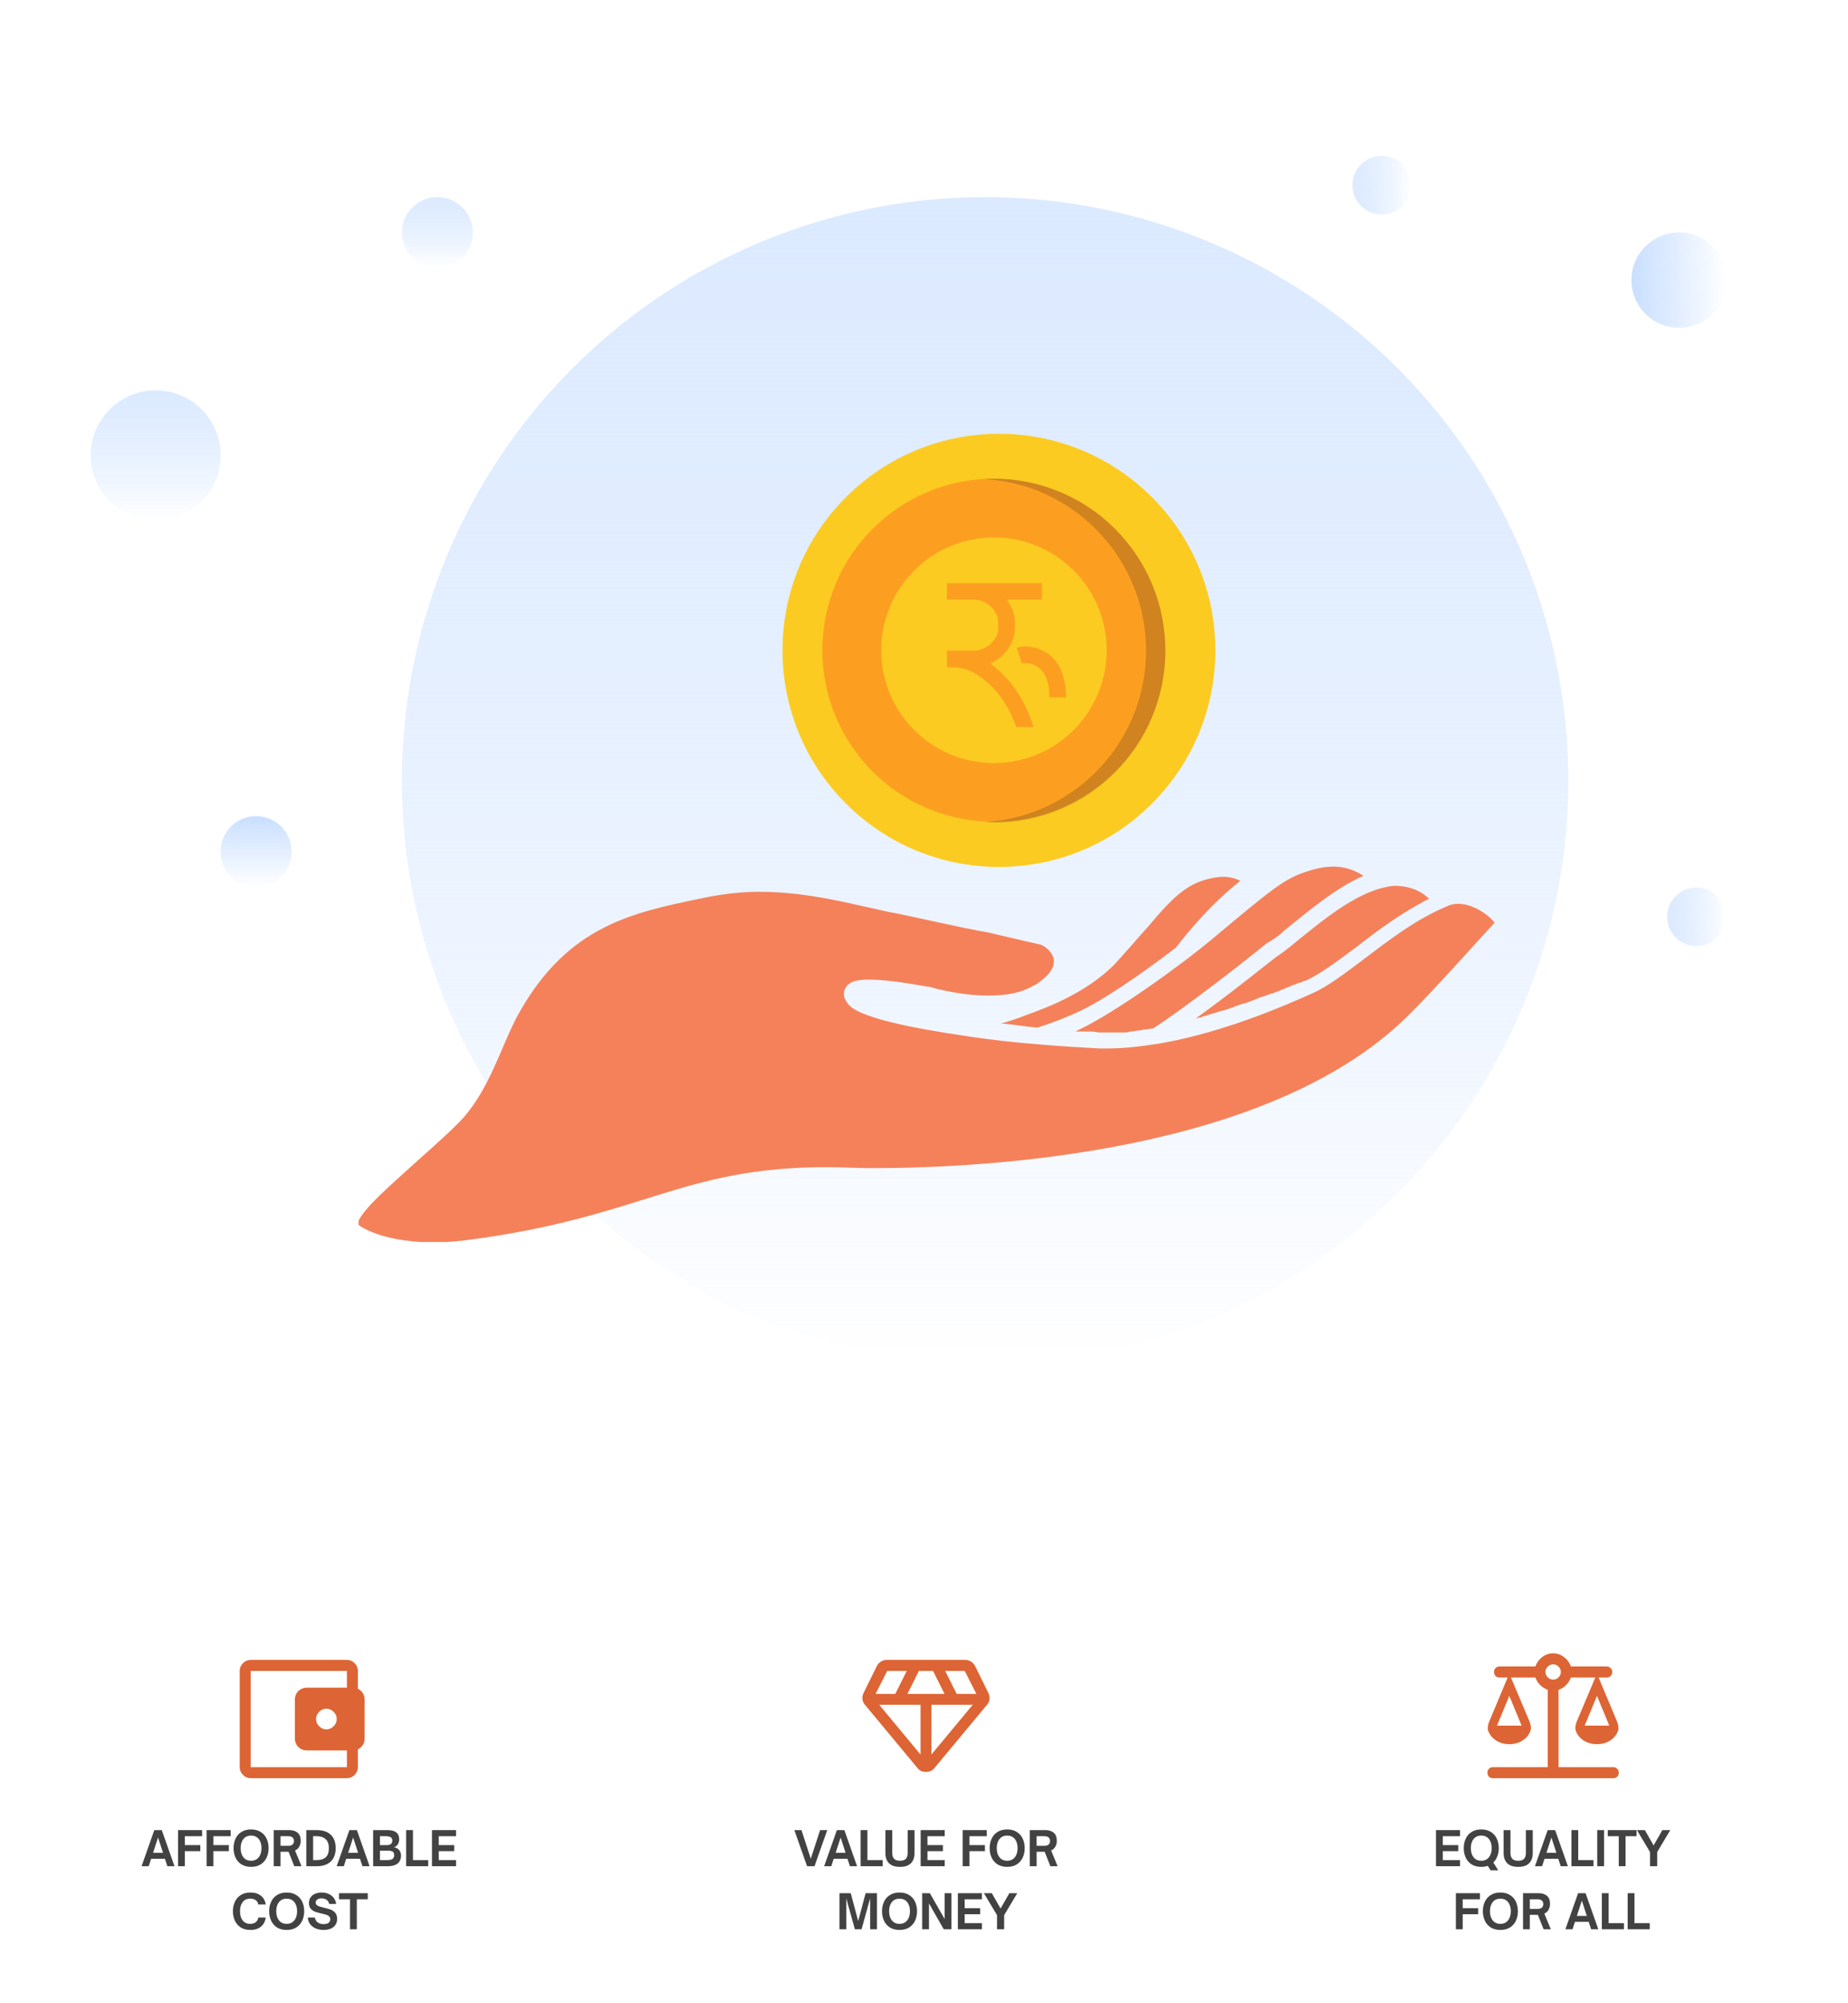 <svg width="469" height="508" viewBox="0 0 469 508" fill="none" xmlns="http://www.w3.org/2000/svg">
<g filter="url(#filter0_b_315_350)">
<rect width="469" height="388" rx="24" fill="white" fill-opacity="0.7"/>
</g>
<circle cx="250" cy="198" r="148" fill="url(#paint0_linear_315_350)"/>
<circle cx="111" cy="59" r="9" fill="url(#paint1_linear_315_350)"/>
<circle cx="65" cy="216" r="9" fill="url(#paint2_linear_315_350)"/>
<circle cx="426.127" cy="71.045" r="12.086" transform="rotate(-90.768 426.127 71.045)" fill="url(#paint3_linear_315_350)"/>
<circle cx="350.658" cy="46.961" r="7.434" transform="rotate(-90.768 350.658 46.961)" fill="url(#paint4_linear_315_350)"/>
<circle cx="430.533" cy="232.533" r="7.434" transform="rotate(-90.768 430.533 232.533)" fill="url(#paint5_linear_315_350)"/>
<circle cx="39.5" cy="115.5" r="16.5" fill="url(#paint6_linear_315_350)"/>
<g clip-path="url(#clip0_315_350)">
<path d="M298.411 240.357C298.663 240.104 305.719 230.489 314.792 223.404C313.784 222.898 312.271 222.392 310.507 222.392C308.491 222.392 306.223 222.898 303.703 223.91C299.167 225.934 295.638 229.983 291.354 235.043C288.834 237.827 286.062 241.116 282.785 244.658C278.249 249.213 271.697 253.261 262.876 256.551C260.104 257.563 257.08 258.828 254.055 259.587C254.055 259.587 254.055 259.587 254.307 259.587C257.08 259.84 260.104 260.346 262.876 260.599C263.128 260.599 263.128 260.599 263.38 260.599C267.412 259.334 270.437 258.069 272.705 257.057C279.257 254.273 289.842 246.936 298.411 240.357Z" fill="#F5815A"/>
<path d="M325.88 236.055C332.181 230.995 338.985 225.175 346.042 222.139C341.758 219.356 337.221 219.103 331.425 221.127C325.88 222.898 322.604 225.681 307.735 238.08C298.663 245.67 282.785 256.804 274.469 260.852C273.965 261.105 273.461 261.358 272.957 261.611C273.461 261.611 273.965 261.611 274.469 261.611C274.973 261.611 275.225 261.611 275.729 261.611C276.737 261.611 277.745 261.611 278.753 261.864C279.761 261.864 281.021 261.864 282.029 261.864C282.281 261.864 282.785 261.864 283.037 261.864C283.794 261.864 284.55 261.864 285.306 261.864C285.81 261.864 286.314 261.864 286.818 261.611C287.574 261.611 288.33 261.358 289.086 261.358C289.59 261.358 290.094 261.105 290.598 261.105C291.354 261.105 291.858 260.852 292.614 260.852C300.175 256.045 315.8 243.899 321.344 239.345C323.108 238.333 324.62 237.321 325.88 236.055Z" fill="#F5815A"/>
<path d="M328.653 239.092C327.141 240.357 325.88 241.369 324.368 242.381C324.116 242.381 313.028 251.49 303.451 258.322C303.703 258.322 304.207 258.069 304.459 258.069C304.711 258.069 304.963 258.069 305.215 257.816C306.979 257.31 308.743 256.804 310.255 256.298H310.507C311.263 256.045 312.02 255.792 312.776 255.538C313.028 255.538 313.028 255.538 313.28 255.285C314.036 255.032 314.792 254.779 315.548 254.526C315.548 254.526 315.548 254.526 315.8 254.526C317.312 254.02 319.076 253.261 320.336 252.755C320.336 252.755 320.336 252.755 320.588 252.755C321.344 252.502 321.848 252.249 322.604 251.996C322.604 251.996 322.604 251.996 322.856 251.996C324.872 251.237 326.637 250.478 328.401 249.719H328.653C329.157 249.466 329.661 249.213 329.913 249.213C329.913 249.213 329.913 249.213 330.165 249.213C330.669 248.96 330.921 248.707 331.425 248.707C335.205 246.936 339.237 243.899 344.026 240.357C349.57 236.055 355.619 231.501 362.675 227.959C360.659 225.934 357.635 224.669 353.854 224.669C345.286 225.428 336.465 232.766 328.653 239.092Z" fill="#F5815A"/>
<path d="M369.984 229.224C368.975 229.224 367.967 229.477 366.959 229.983C359.147 233.272 352.342 238.586 346.294 243.14C341.254 246.936 336.969 250.225 332.937 251.996C326.132 255.033 310.507 261.864 294.378 264.648C289.59 265.407 285.306 265.913 281.273 265.913C280.517 265.913 279.761 265.913 279.005 265.913C274.721 265.66 269.429 265.407 263.884 264.901C257.332 264.395 250.527 263.635 244.227 262.623C218.269 258.828 215.749 255.539 214.993 254.273C213.733 252.755 214.237 251.237 214.489 250.731C215.497 248.707 218.017 248.454 220.537 248.454C226.334 248.454 234.902 250.225 235.406 250.225H235.658C235.658 250.225 242.967 252.502 250.779 252.502C254.811 252.502 258.088 251.996 260.86 250.731C261.616 250.478 262.12 249.972 262.876 249.719C265.144 248.201 267.916 245.924 267.412 243.14C266.908 241.116 264.892 239.851 264.136 239.598C262.876 239.345 258.592 238.333 251.031 236.562C242.463 235.043 232.13 232.513 225.325 231.248C223.057 230.742 220.789 230.236 218.521 229.73C210.708 227.959 202.14 226.188 192.563 226.188C188.279 226.188 183.995 226.694 179.962 227.453L177.442 227.959C160.557 231.501 144.428 234.79 132.079 256.298C130.315 259.334 128.803 262.876 127.291 266.419C124.77 272.238 122.25 278.058 117.714 283.372C114.942 286.408 110.657 290.203 106.121 294.252C100.325 299.565 91.252 307.156 90.748 310.445C92.26 311.964 101.585 316.771 118.722 314.494C163.329 308.674 172.654 296.023 209.952 296.023C213.481 296.023 217.513 296.276 221.293 296.276C250.275 296.276 321.596 292.481 356.879 258.069C363.179 251.996 375.276 238.333 379.308 234.031C378.048 232.26 374.016 229.224 369.984 229.224Z" fill="#F5815A"/>
</g>
<g clip-path="url(#clip1_315_350)">
<path d="M292.361 203.791C313.813 182.339 313.813 147.559 292.361 126.107C270.91 104.656 236.13 104.656 214.678 126.107C193.226 147.559 193.226 182.339 214.678 203.791C236.13 225.242 270.91 225.242 292.361 203.791Z" fill="#FCCB21"/>
<path d="M295.493 169.243C297.884 145.336 280.443 124.017 256.536 121.625C232.629 119.234 211.31 136.675 208.918 160.582C206.527 184.489 223.968 205.808 247.875 208.199C271.782 210.591 293.101 193.15 295.493 169.243Z" fill="#FC9F21"/>
<path opacity="0.5" d="M252.258 121.426C251.412 121.426 250.565 121.426 249.803 121.511C272.656 122.78 290.854 141.74 290.854 165.016C290.854 188.291 272.656 207.166 249.803 208.52C250.65 208.605 251.412 208.605 252.258 208.605C276.296 208.605 295.763 189.138 295.763 165.1C295.763 140.893 276.296 121.426 252.258 121.426Z" fill="#A5681E"/>
<path d="M256.887 193.155C272.478 190.597 283.043 175.884 280.485 160.293C277.927 144.701 263.215 134.136 247.623 136.694C232.032 139.252 221.466 153.965 224.024 169.556C226.582 185.147 241.295 195.713 256.887 193.155Z" fill="#FCCB21"/>
<path d="M264.426 152.066V147.918H246.99H240.304V152.066H246.99C249.868 152.066 252.238 153.928 253.169 156.467C253.169 156.467 253.338 157.398 253.338 158.668C253.338 159.937 253.169 160.614 253.169 160.614C252.323 163.154 249.868 165.016 246.99 165.016H240.304V169.248H241.658C243.69 169.248 245.721 169.755 247.498 170.856C250.715 172.718 255.2 176.696 257.909 184.398H262.31C259.686 175.934 255.116 171.025 251.307 168.317C254.439 166.962 256.809 164.085 257.486 160.614L257.57 158.244L257.486 156.467C257.147 154.859 256.47 153.335 255.454 152.066H264.426Z" fill="#FC9F21"/>
<path fill-rule="evenodd" clip-rule="evenodd" d="M263.293 169.095C261.734 168.059 259.971 168.113 259.325 168.316L258.057 164.278C259.828 163.722 262.932 163.775 265.635 165.571C268.494 167.47 270.54 171.055 270.54 176.865H266.308C266.308 172.107 264.697 170.028 263.293 169.095Z" fill="#FC9F21"/>
</g>
<g filter="url(#filter1_b_315_350)">
<rect y="400" width="469" height="108" rx="24" fill="white" fill-opacity="0.7"/>
</g>
<path d="M82.833 438.625C83.528 438.625 84.139 438.361 84.667 437.833C85.194 437.306 85.458 436.694 85.458 436C85.458 435.278 85.194 434.667 84.667 434.167C84.139 433.639 83.528 433.375 82.833 433.375C82.139 433.375 81.528 433.639 81 434.167C80.472 434.667 80.208 435.278 80.208 436C80.208 436.694 80.472 437.306 81 437.833C81.528 438.361 82.139 438.625 82.833 438.625ZM63.625 446.75C63.625 446.75 63.625 447 63.625 447.5C63.625 447.972 63.625 448.208 63.625 448.208V423.792C63.625 423.792 63.625 424.042 63.625 424.542C63.625 425.042 63.625 425.292 63.625 425.292C63.625 425.292 63.625 425.847 63.625 426.958C63.625 428.069 63.625 429.486 63.625 431.208V440.833C63.625 442.556 63.625 443.972 63.625 445.083C63.625 446.194 63.625 446.75 63.625 446.75ZM63.625 451C62.875 451 62.222 450.722 61.667 450.167C61.111 449.611 60.833 448.958 60.833 448.208V423.792C60.833 423.042 61.111 422.389 61.667 421.833C62.222 421.278 62.875 421 63.625 421H88.042C88.792 421 89.444 421.278 90 421.833C90.555 422.389 90.833 423.042 90.833 423.792V428.875H88.042V423.792H63.625V448.208H88.042V443.125H90.833V448.208C90.833 448.958 90.555 449.611 90 450.167C89.444 450.722 88.792 451 88.042 451H63.625ZM78 443.958C77.055 443.958 76.292 443.667 75.708 443.083C75.125 442.5 74.833 441.75 74.833 440.833V431.208C74.833 430.264 75.125 429.5 75.708 428.917C76.292 428.333 77.055 428.042 78 428.042H89.375C90.319 428.042 91.083 428.333 91.667 428.917C92.25 429.5 92.542 430.264 92.542 431.208V440.833C92.542 441.75 92.25 442.5 91.667 443.083C91.083 443.667 90.319 443.958 89.375 443.958H78Z" fill="#DD6434"/>
<path d="M37.745 473.324H35.933L39.161 464.168H41.057L44.285 473.324H42.473L41.849 471.44H38.357L37.745 473.324ZM40.109 466.052L38.849 469.928H41.369L40.109 466.052Z" fill="#424242"/>
<path d="M46.912 473.324H45.184V464.168H51.292V465.716H46.912V467.972H50.836V469.508H46.912V473.324Z" fill="#424242"/>
<path d="M54.155 473.324H52.427V464.168H58.535V465.716H54.155V467.972H58.079V469.508H54.155V473.324Z" fill="#424242"/>
<path d="M63.714 473.492C62.746 473.492 61.926 473.28 61.254 472.856C60.59 472.424 60.094 471.848 59.766 471.128C59.438 470.408 59.274 469.612 59.274 468.74C59.274 467.868 59.438 467.076 59.766 466.364C60.094 465.644 60.59 465.072 61.254 464.648C61.926 464.216 62.746 464 63.714 464C64.69 464 65.51 464.216 66.174 464.648C66.846 465.072 67.346 465.644 67.674 466.364C68.002 467.076 68.166 467.868 68.166 468.74C68.166 469.612 68.002 470.408 67.674 471.128C67.346 471.848 66.846 472.424 66.174 472.856C65.51 473.28 64.69 473.492 63.714 473.492ZM63.714 471.944C64.546 471.944 65.194 471.652 65.658 471.068C66.13 470.484 66.366 469.708 66.366 468.74C66.366 467.772 66.13 467 65.658 466.424C65.194 465.848 64.546 465.56 63.714 465.56C62.89 465.56 62.242 465.852 61.77 466.436C61.306 467.012 61.074 467.78 61.074 468.74C61.074 469.708 61.306 470.484 61.77 471.068C62.242 471.652 62.89 471.944 63.714 471.944Z" fill="#424242"/>
<path d="M76.522 473.324H74.686L73.234 469.664H71.194V473.324H69.466V464.168H73.414C74.31 464.168 75.018 464.392 75.538 464.84C76.058 465.28 76.318 465.956 76.318 466.868C76.318 467.46 76.19 467.968 75.934 468.392C75.686 468.816 75.334 469.136 74.878 469.352L76.522 473.324ZM71.194 465.716V468.152H73.174C73.638 468.152 73.99 468.048 74.23 467.84C74.478 467.632 74.602 467.328 74.602 466.928C74.602 466.536 74.478 466.236 74.23 466.028C73.982 465.82 73.63 465.716 73.174 465.716H71.194Z" fill="#424242"/>
<path d="M77.739 473.324V464.168H80.403C81.947 464.168 83.131 464.564 83.955 465.356C84.779 466.148 85.191 467.28 85.191 468.752C85.191 470.216 84.775 471.344 83.943 472.136C83.119 472.928 81.939 473.324 80.403 473.324H77.739ZM80.379 471.776C81.355 471.776 82.111 471.544 82.647 471.08C83.191 470.608 83.463 469.832 83.463 468.752C83.463 467.728 83.191 466.968 82.647 466.472C82.103 465.968 81.351 465.716 80.391 465.716H79.467V471.776H80.379Z" fill="#424242"/>
<path d="M87.257 473.324H85.445L88.673 464.168H90.569L93.797 473.324H91.985L91.361 471.44H87.869L87.257 473.324ZM89.621 466.052L88.361 469.928H90.881L89.621 466.052Z" fill="#424242"/>
<path d="M94.696 473.324V464.168H98.32C99.44 464.168 100.248 464.416 100.744 464.912C101.12 465.288 101.308 465.804 101.308 466.46C101.308 466.988 101.188 467.436 100.948 467.804C100.716 468.164 100.384 468.4 99.952 468.512C100.536 468.608 100.984 468.844 101.296 469.22C101.616 469.588 101.776 470.068 101.776 470.66C101.776 471.076 101.7 471.452 101.548 471.788C101.404 472.124 101.208 472.396 100.96 472.604C100.608 472.884 100.204 473.076 99.748 473.18C99.3 473.276 98.876 473.324 98.476 473.324H94.696ZM98.212 467.972C98.652 467.972 98.988 467.876 99.22 467.684C99.452 467.484 99.568 467.2 99.568 466.832C99.568 466.472 99.46 466.208 99.244 466.04C99.116 465.928 98.944 465.848 98.728 465.8C98.52 465.744 98.256 465.716 97.936 465.716H96.424V467.972H98.212ZM98.26 471.776C98.564 471.776 98.836 471.752 99.076 471.704C99.324 471.656 99.532 471.56 99.7 471.416C99.924 471.232 100.036 470.936 100.036 470.528C100.036 470.056 99.892 469.748 99.604 469.604C99.316 469.452 98.932 469.376 98.452 469.376H96.424V471.776H98.26Z" fill="#424242"/>
<path d="M108.679 473.324H103.075V464.168H104.803V471.776H108.679V473.324Z" fill="#424242"/>
<path d="M115.734 473.324H109.626V464.168H115.734V465.716H111.354V467.972H115.278V469.508H111.354V471.776H115.734V473.324Z" fill="#424242"/>
<path d="M63.55 489.492C62.574 489.492 61.754 489.28 61.09 488.856C60.426 488.424 59.93 487.848 59.602 487.128C59.274 486.408 59.11 485.612 59.11 484.74C59.11 483.868 59.274 483.076 59.602 482.364C59.93 481.644 60.426 481.072 61.09 480.648C61.754 480.216 62.574 480 63.55 480C64.654 480 65.546 480.276 66.226 480.828C66.906 481.38 67.31 482.116 67.438 483.036H65.554C65.474 482.556 65.25 482.188 64.882 481.932C64.514 481.676 64.054 481.548 63.502 481.548C62.678 481.548 62.038 481.84 61.582 482.424C61.134 483 60.91 483.772 60.91 484.74C60.91 485.716 61.134 486.496 61.582 487.08C62.038 487.656 62.678 487.944 63.502 487.944C64.062 487.944 64.522 487.812 64.882 487.548C65.242 487.276 65.466 486.876 65.554 486.348H67.438C67.31 487.316 66.906 488.084 66.226 488.652C65.554 489.212 64.662 489.492 63.55 489.492Z" fill="#424242"/>
<path d="M72.749 489.492C71.781 489.492 70.961 489.28 70.289 488.856C69.625 488.424 69.129 487.848 68.801 487.128C68.473 486.408 68.309 485.612 68.309 484.74C68.309 483.868 68.473 483.076 68.801 482.364C69.129 481.644 69.625 481.072 70.289 480.648C70.961 480.216 71.781 480 72.749 480C73.725 480 74.545 480.216 75.209 480.648C75.881 481.072 76.381 481.644 76.709 482.364C77.037 483.076 77.201 483.868 77.201 484.74C77.201 485.612 77.037 486.408 76.709 487.128C76.381 487.848 75.881 488.424 75.209 488.856C74.545 489.28 73.725 489.492 72.749 489.492ZM72.749 487.944C73.581 487.944 74.229 487.652 74.693 487.068C75.165 486.484 75.401 485.708 75.401 484.74C75.401 483.772 75.165 483 74.693 482.424C74.229 481.848 73.581 481.56 72.749 481.56C71.925 481.56 71.277 481.852 70.805 482.436C70.341 483.012 70.109 483.78 70.109 484.74C70.109 485.708 70.341 486.484 70.805 487.068C71.277 487.652 71.925 487.944 72.749 487.944Z" fill="#424242"/>
<path d="M82.137 489.492C81.497 489.492 80.885 489.388 80.301 489.18C79.717 488.972 79.221 488.636 78.813 488.172C78.413 487.7 78.177 487.092 78.105 486.348H79.893C80.029 486.948 80.301 487.376 80.709 487.632C81.117 487.888 81.597 488.016 82.149 488.016C82.653 488.016 83.057 487.912 83.361 487.704C83.665 487.488 83.817 487.172 83.817 486.756C83.817 486.46 83.721 486.224 83.529 486.048C83.337 485.864 83.093 485.728 82.797 485.64C82.509 485.544 82.113 485.44 81.609 485.328C80.921 485.176 80.365 485.02 79.941 484.86C79.525 484.7 79.165 484.448 78.861 484.104C78.557 483.76 78.405 483.288 78.405 482.688C78.405 482.112 78.545 481.624 78.825 481.224C79.105 480.816 79.489 480.512 79.977 480.312C80.465 480.104 81.021 480 81.645 480C82.253 480 82.817 480.108 83.337 480.324C83.857 480.532 84.293 480.856 84.645 481.296C84.997 481.728 85.221 482.26 85.317 482.892H83.553C83.441 482.42 83.209 482.068 82.857 481.836C82.513 481.596 82.097 481.476 81.609 481.476C81.161 481.476 80.801 481.572 80.529 481.764C80.257 481.948 80.121 482.208 80.121 482.544C80.121 482.808 80.213 483.02 80.397 483.18C80.581 483.34 80.809 483.464 81.081 483.552C81.353 483.64 81.733 483.74 82.221 483.852C82.917 484.004 83.485 484.164 83.925 484.332C84.373 484.5 84.757 484.772 85.077 485.148C85.397 485.524 85.557 486.032 85.557 486.672C85.557 487.544 85.253 488.232 84.645 488.736C84.045 489.24 83.209 489.492 82.137 489.492Z" fill="#424242"/>
<path d="M90.555 489.324H88.827V481.716H86.031V480.168H93.339V481.716H90.555V489.324Z" fill="#424242"/>
<path d="M235 449.417C234.611 449.417 234.222 449.347 233.833 449.208C233.472 449.042 233.153 448.792 232.875 448.458L219.5 432.375C219.139 431.958 218.931 431.486 218.875 430.958C218.819 430.403 218.917 429.875 219.167 429.375L222.542 422.542C222.792 422.069 223.139 421.694 223.583 421.417C224.028 421.139 224.514 421 225.042 421H244.958C245.486 421 245.972 421.139 246.417 421.417C246.861 421.694 247.208 422.069 247.458 422.542L250.833 429.375C251.083 429.875 251.181 430.403 251.125 430.958C251.069 431.486 250.861 431.958 250.5 432.375L237.125 448.458C236.847 448.792 236.514 449.042 236.125 449.208C235.764 449.347 235.389 449.417 235 449.417ZM230.292 429.625H239.708L236.792 423.792H233.208L230.292 429.625ZM233.625 445V432.375H223.125L233.625 445ZM236.375 445L246.875 432.375H236.375V445ZM242.792 429.625H247.792L244.833 423.792H239.875L242.792 429.625ZM222.208 429.625H227.208L230.125 423.792H225.167L222.208 429.625Z" fill="#DD6434"/>
<path d="M206.716 473.324H204.82L201.592 464.168H203.404L205.768 471.428L208.132 464.168H209.944L206.716 473.324Z" fill="#424242"/>
<path d="M210.975 473.324H209.163L212.391 464.168H214.287L217.515 473.324H215.703L215.079 471.44H211.587L210.975 473.324ZM213.339 466.052L212.079 469.928H214.599L213.339 466.052Z" fill="#424242"/>
<path d="M224.019 473.324H218.415V464.168H220.143V471.776H224.019V473.324Z" fill="#424242"/>
<path d="M228.401 473.492C227.137 473.492 226.205 473.184 225.605 472.568C225.005 471.944 224.705 471.088 224.705 470V464.168H226.445V470C226.445 470.616 226.597 471.096 226.901 471.44C227.205 471.776 227.705 471.944 228.401 471.944C229.097 471.944 229.597 471.776 229.901 471.44C230.205 471.096 230.357 470.616 230.357 470V464.168H232.097V470C232.097 471.088 231.793 471.944 231.185 472.568C230.585 473.184 229.657 473.492 228.401 473.492Z" fill="#424242"/>
<path d="M239.757 473.324H233.649V464.168H239.757V465.716H235.377V467.972H239.301V469.508H235.377V471.776H239.757V473.324Z" fill="#424242"/>
<path d="M246.041 473.324H244.313V464.168H250.421V465.716H246.041V467.972H249.965V469.508H246.041V473.324Z" fill="#424242"/>
<path d="M255.601 473.492C254.633 473.492 253.813 473.28 253.141 472.856C252.477 472.424 251.981 471.848 251.653 471.128C251.325 470.408 251.161 469.612 251.161 468.74C251.161 467.868 251.325 467.076 251.653 466.364C251.981 465.644 252.477 465.072 253.141 464.648C253.813 464.216 254.633 464 255.601 464C256.577 464 257.397 464.216 258.061 464.648C258.733 465.072 259.233 465.644 259.561 466.364C259.889 467.076 260.053 467.868 260.053 468.74C260.053 469.612 259.889 470.408 259.561 471.128C259.233 471.848 258.733 472.424 258.061 472.856C257.397 473.28 256.577 473.492 255.601 473.492ZM255.601 471.944C256.433 471.944 257.081 471.652 257.545 471.068C258.017 470.484 258.253 469.708 258.253 468.74C258.253 467.772 258.017 467 257.545 466.424C257.081 465.848 256.433 465.56 255.601 465.56C254.777 465.56 254.129 465.852 253.657 466.436C253.193 467.012 252.961 467.78 252.961 468.74C252.961 469.708 253.193 470.484 253.657 471.068C254.129 471.652 254.777 471.944 255.601 471.944Z" fill="#424242"/>
<path d="M268.408 473.324H266.572L265.12 469.664H263.08V473.324H261.352V464.168H265.3C266.196 464.168 266.904 464.392 267.424 464.84C267.944 465.28 268.204 465.956 268.204 466.868C268.204 467.46 268.076 467.968 267.82 468.392C267.572 468.816 267.22 469.136 266.764 469.352L268.408 473.324ZM263.08 465.716V468.152H265.06C265.524 468.152 265.876 468.048 266.116 467.84C266.364 467.632 266.488 467.328 266.488 466.928C266.488 466.536 266.364 466.236 266.116 466.028C265.868 465.82 265.516 465.716 265.06 465.716H263.08Z" fill="#424242"/>
<path d="M214.776 489.324H213.048V480.168H215.904L217.8 487.236L219.684 480.168H222.564V489.324H220.836V481.464L218.652 489.324H216.96L214.776 481.512V489.324Z" fill="#424242"/>
<path d="M228.284 489.492C227.316 489.492 226.496 489.28 225.824 488.856C225.16 488.424 224.664 487.848 224.336 487.128C224.008 486.408 223.844 485.612 223.844 484.74C223.844 483.868 224.008 483.076 224.336 482.364C224.664 481.644 225.16 481.072 225.824 480.648C226.496 480.216 227.316 480 228.284 480C229.26 480 230.08 480.216 230.744 480.648C231.416 481.072 231.916 481.644 232.244 482.364C232.572 483.076 232.736 483.868 232.736 484.74C232.736 485.612 232.572 486.408 232.244 487.128C231.916 487.848 231.416 488.424 230.744 488.856C230.08 489.28 229.26 489.492 228.284 489.492ZM228.284 487.944C229.116 487.944 229.764 487.652 230.228 487.068C230.7 486.484 230.936 485.708 230.936 484.74C230.936 483.772 230.7 483 230.228 482.424C229.764 481.848 229.116 481.56 228.284 481.56C227.46 481.56 226.812 481.852 226.34 482.436C225.876 483.012 225.644 483.78 225.644 484.74C225.644 485.708 225.876 486.484 226.34 487.068C226.812 487.652 227.46 487.944 228.284 487.944Z" fill="#424242"/>
<path d="M235.764 489.324H234.036V480.168H235.98L239.736 486.72V480.168H241.464V489.324H239.508L235.764 482.76V489.324Z" fill="#424242"/>
<path d="M249.202 489.324H243.094V480.168H249.202V481.716H244.822V483.972H248.746V485.508H244.822V487.776H249.202V489.324Z" fill="#424242"/>
<path d="M254.844 489.324H253.032V485.736L249.696 480.168H251.712L253.932 484.056L256.164 480.168H258.168L254.844 485.736V489.324Z" fill="#424242"/>
<path d="M378.875 451C378.486 451 378.153 450.875 377.875 450.625C377.625 450.347 377.5 450.014 377.5 449.625C377.5 449.208 377.625 448.875 377.875 448.625C378.153 448.347 378.486 448.208 378.875 448.208H392.792V428.583C392.069 428.333 391.43 427.931 390.875 427.375C390.319 426.819 389.917 426.181 389.667 425.458H383.458L388.208 436.708C388.347 437.042 388.444 437.417 388.5 437.833C388.555 438.25 388.542 438.569 388.458 438.792C388.18 439.819 387.528 440.681 386.5 441.375C385.5 442.042 384.347 442.375 383.042 442.375C381.736 442.375 380.583 442.042 379.583 441.375C378.583 440.681 377.93 439.819 377.625 438.792C377.569 438.569 377.569 438.25 377.625 437.833C377.68 437.417 377.778 437.042 377.917 436.708L382.625 425.458H380.542C380.153 425.458 379.819 425.333 379.542 425.083C379.292 424.806 379.167 424.458 379.167 424.042C379.167 423.653 379.292 423.333 379.542 423.083C379.819 422.806 380.153 422.667 380.542 422.667H389.667C390 421.694 390.569 420.903 391.375 420.292C392.208 419.653 393.139 419.333 394.167 419.333C395.194 419.333 396.111 419.653 396.917 420.292C397.75 420.903 398.333 421.694 398.667 422.667H407.792C408.18 422.667 408.5 422.806 408.75 423.083C409.028 423.333 409.167 423.653 409.167 424.042C409.167 424.458 409.028 424.806 408.75 425.083C408.5 425.333 408.18 425.458 407.792 425.458H405.708L410.417 436.708C410.555 437.042 410.653 437.417 410.708 437.833C410.764 438.25 410.764 438.569 410.708 438.792C410.403 439.819 409.75 440.681 408.75 441.375C407.75 442.042 406.597 442.375 405.292 442.375C403.986 442.375 402.819 442.042 401.792 441.375C400.792 440.681 400.153 439.819 399.875 438.792C399.792 438.569 399.778 438.25 399.833 437.833C399.889 437.417 399.986 437.042 400.125 436.708L404.875 425.458H398.667C398.417 426.181 398.014 426.819 397.458 427.375C396.903 427.931 396.264 428.333 395.542 428.583V448.208H409.458C409.847 448.208 410.167 448.347 410.417 448.625C410.694 448.875 410.833 449.208 410.833 449.625C410.833 450.014 410.694 450.347 410.417 450.625C410.167 450.875 409.847 451 409.458 451H378.875ZM402.167 437.667H408.417L405.292 430.125L402.167 437.667ZM379.917 437.667H386.167L383.042 430.125L379.917 437.667ZM394.167 426C394.722 426 395.18 425.806 395.542 425.417C395.93 425.028 396.125 424.569 396.125 424.042C396.125 423.514 395.93 423.069 395.542 422.708C395.18 422.319 394.722 422.125 394.167 422.125C393.639 422.125 393.18 422.319 392.792 422.708C392.403 423.069 392.208 423.514 392.208 424.042C392.208 424.569 392.403 425.028 392.792 425.417C393.18 425.806 393.639 426 394.167 426Z" fill="#DD6434"/>
<path d="M370.543 473.324H364.435V464.168H370.543V465.716H366.163V467.972H370.087V469.508H366.163V471.776H370.543V473.324Z" fill="#424242"/>
<path d="M380.373 468.74C380.373 469.476 380.253 470.16 380.013 470.792C379.781 471.424 379.437 471.956 378.981 472.388L380.229 474.368H378.297L377.577 473.228C377.065 473.404 376.513 473.492 375.921 473.492C374.953 473.492 374.133 473.28 373.461 472.856C372.797 472.424 372.301 471.848 371.973 471.128C371.645 470.408 371.481 469.612 371.481 468.74C371.481 467.868 371.645 467.076 371.973 466.364C372.301 465.644 372.797 465.072 373.461 464.648C374.133 464.216 374.953 464 375.921 464C376.897 464 377.717 464.216 378.381 464.648C379.053 465.072 379.553 465.644 379.881 466.364C380.209 467.076 380.373 467.868 380.373 468.74ZM373.281 468.74C373.281 469.708 373.513 470.484 373.977 471.068C374.449 471.652 375.097 471.944 375.921 471.944C376.753 471.944 377.401 471.652 377.865 471.068C378.337 470.484 378.573 469.708 378.573 468.74C378.573 467.772 378.337 467 377.865 466.424C377.401 465.848 376.753 465.56 375.921 465.56C375.097 465.56 374.449 465.852 373.977 466.436C373.513 467.012 373.281 467.78 373.281 468.74Z" fill="#424242"/>
<path d="M385.297 473.492C384.033 473.492 383.101 473.184 382.501 472.568C381.901 471.944 381.601 471.088 381.601 470V464.168H383.341V470C383.341 470.616 383.493 471.096 383.797 471.44C384.101 471.776 384.601 471.944 385.297 471.944C385.993 471.944 386.493 471.776 386.797 471.44C387.101 471.096 387.253 470.616 387.253 470V464.168H388.993V470C388.993 471.088 388.689 471.944 388.081 472.568C387.481 473.184 386.553 473.492 385.297 473.492Z" fill="#424242"/>
<path d="M391.366 473.324H389.554L392.782 464.168H394.678L397.906 473.324H396.094L395.47 471.44H391.978L391.366 473.324ZM393.73 466.052L392.47 469.928H394.99L393.73 466.052Z" fill="#424242"/>
<path d="M404.41 473.324H398.806V464.168H400.534V471.776H404.41V473.324Z" fill="#424242"/>
<path d="M407.085 473.324H405.357V464.168H407.085V473.324Z" fill="#424242"/>
<path d="M412.548 473.324H410.82V465.716H408.024V464.168H415.332V465.716H412.548V473.324Z" fill="#424242"/>
<path d="M420.575 473.324H418.763V469.736L415.427 464.168H417.443L419.663 468.056L421.895 464.168H423.899L420.575 469.736V473.324Z" fill="#424242"/>
<path d="M371.214 489.324H369.486V480.168H375.594V481.716H371.214V483.972H375.138V485.508H371.214V489.324Z" fill="#424242"/>
<path d="M380.773 489.492C379.805 489.492 378.985 489.28 378.313 488.856C377.649 488.424 377.153 487.848 376.825 487.128C376.497 486.408 376.333 485.612 376.333 484.74C376.333 483.868 376.497 483.076 376.825 482.364C377.153 481.644 377.649 481.072 378.313 480.648C378.985 480.216 379.805 480 380.773 480C381.749 480 382.569 480.216 383.233 480.648C383.905 481.072 384.405 481.644 384.733 482.364C385.061 483.076 385.225 483.868 385.225 484.74C385.225 485.612 385.061 486.408 384.733 487.128C384.405 487.848 383.905 488.424 383.233 488.856C382.569 489.28 381.749 489.492 380.773 489.492ZM380.773 487.944C381.605 487.944 382.253 487.652 382.717 487.068C383.189 486.484 383.425 485.708 383.425 484.74C383.425 483.772 383.189 483 382.717 482.424C382.253 481.848 381.605 481.56 380.773 481.56C379.949 481.56 379.301 481.852 378.829 482.436C378.365 483.012 378.133 483.78 378.133 484.74C378.133 485.708 378.365 486.484 378.829 487.068C379.301 487.652 379.949 487.944 380.773 487.944Z" fill="#424242"/>
<path d="M393.581 489.324H391.745L390.293 485.664H388.253V489.324H386.525V480.168H390.473C391.369 480.168 392.077 480.392 392.597 480.84C393.117 481.28 393.377 481.956 393.377 482.868C393.377 483.46 393.249 483.968 392.993 484.392C392.745 484.816 392.393 485.136 391.937 485.352L393.581 489.324ZM388.253 481.716V484.152H390.233C390.697 484.152 391.049 484.048 391.289 483.84C391.537 483.632 391.661 483.328 391.661 482.928C391.661 482.536 391.537 482.236 391.289 482.028C391.041 481.82 390.689 481.716 390.233 481.716H388.253Z" fill="#424242"/>
<path d="M399.089 489.324H397.277L400.505 480.168H402.401L405.629 489.324H403.817L403.193 487.44H399.701L399.089 489.324ZM401.453 482.052L400.193 485.928H402.713L401.453 482.052Z" fill="#424242"/>
<path d="M412.133 489.324H406.529V480.168H408.257V487.776H412.133V489.324Z" fill="#424242"/>
<path d="M418.683 489.324H413.079V480.168H414.807V487.776H418.683V489.324Z" fill="#424242"/>
<defs>
<filter id="filter0_b_315_350" x="-48" y="-48" width="565" height="484" filterUnits="userSpaceOnUse" color-interpolation-filters="sRGB">
<feFlood flood-opacity="0" result="BackgroundImageFix"/>
<feGaussianBlur in="BackgroundImage" stdDeviation="24"/>
<feComposite in2="SourceAlpha" operator="in" result="effect1_backgroundBlur_315_350"/>
<feBlend mode="normal" in="SourceGraphic" in2="effect1_backgroundBlur_315_350" result="shape"/>
</filter>
<filter id="filter1_b_315_350" x="-48" y="352" width="565" height="204" filterUnits="userSpaceOnUse" color-interpolation-filters="sRGB">
<feFlood flood-opacity="0" result="BackgroundImageFix"/>
<feGaussianBlur in="BackgroundImage" stdDeviation="24"/>
<feComposite in2="SourceAlpha" operator="in" result="effect1_backgroundBlur_315_350"/>
<feBlend mode="normal" in="SourceGraphic" in2="effect1_backgroundBlur_315_350" result="shape"/>
</filter>
<linearGradient id="paint0_linear_315_350" x1="250" y1="50" x2="250" y2="346" gradientUnits="userSpaceOnUse">
<stop stop-color="#DCEAFF"/>
<stop offset="1" stop-color="#C6DDFF" stop-opacity="0"/>
</linearGradient>
<linearGradient id="paint1_linear_315_350" x1="111" y1="50" x2="111" y2="68" gradientUnits="userSpaceOnUse">
<stop stop-color="#DCEAFF"/>
<stop offset="1" stop-color="#C6DDFF" stop-opacity="0"/>
</linearGradient>
<linearGradient id="paint2_linear_315_350" x1="65" y1="207" x2="65" y2="225" gradientUnits="userSpaceOnUse">
<stop stop-color="#C9DFFF"/>
<stop offset="1" stop-color="#C6DDFF" stop-opacity="0"/>
</linearGradient>
<linearGradient id="paint3_linear_315_350" x1="426.127" y1="58.958" x2="426.127" y2="83.131" gradientUnits="userSpaceOnUse">
<stop stop-color="#C9DFFF"/>
<stop offset="1" stop-color="#C6DDFF" stop-opacity="0"/>
</linearGradient>
<linearGradient id="paint4_linear_315_350" x1="350.658" y1="39.527" x2="350.658" y2="54.396" gradientUnits="userSpaceOnUse">
<stop stop-color="#DCEAFF"/>
<stop offset="1" stop-color="#C6DDFF" stop-opacity="0"/>
</linearGradient>
<linearGradient id="paint5_linear_315_350" x1="430.533" y1="225.099" x2="430.533" y2="239.968" gradientUnits="userSpaceOnUse">
<stop stop-color="#DCEAFF"/>
<stop offset="1" stop-color="#C6DDFF" stop-opacity="0"/>
</linearGradient>
<linearGradient id="paint6_linear_315_350" x1="39.5" y1="99" x2="39.5" y2="132" gradientUnits="userSpaceOnUse">
<stop stop-color="#DCEAFF"/>
<stop offset="1" stop-color="#C6DDFF" stop-opacity="0"/>
</linearGradient>
<clipPath id="clip0_315_350">
<rect width="288.812" height="95.138" fill="white" transform="translate(91 219.862)"/>
</clipPath>
<clipPath id="clip1_315_350">
<rect width="109.862" height="109.862" fill="white" transform="translate(198.597 110)"/>
</clipPath>
</defs>
</svg>
